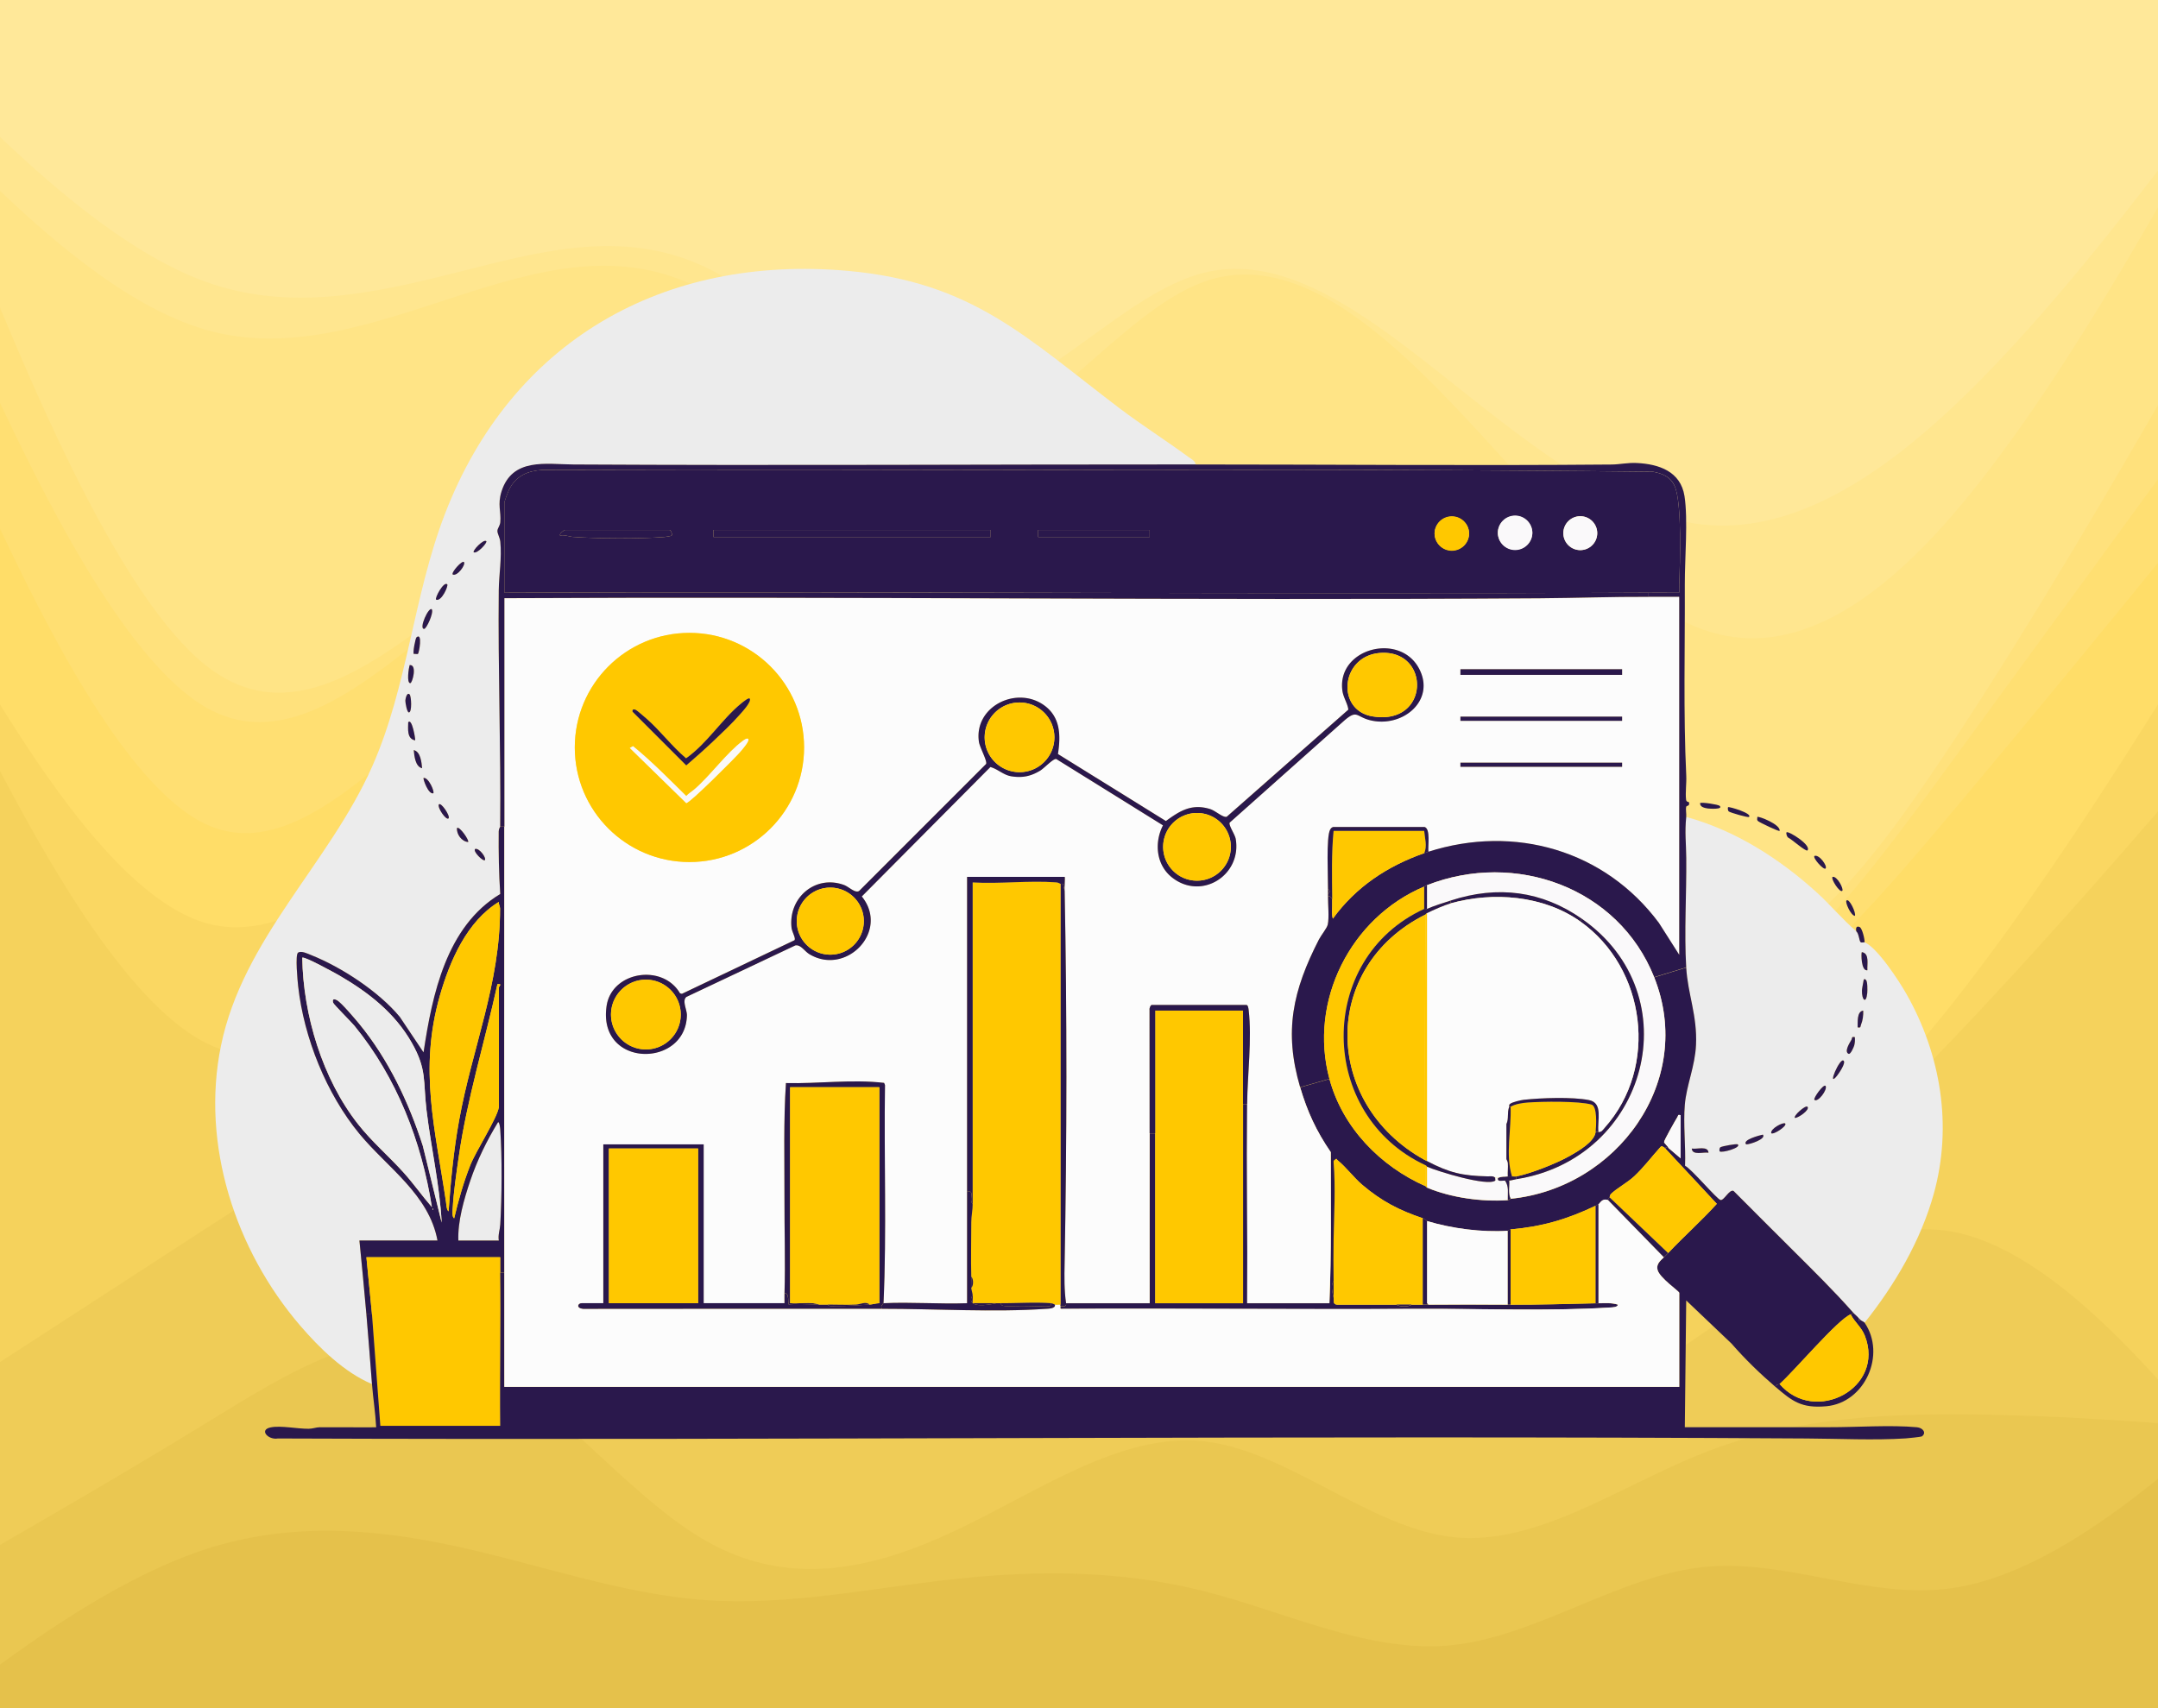 <svg xmlns="http://www.w3.org/2000/svg" viewBox="0 0 480 380"><rect x="0" y="0" width="480" height="380" fill="#808080" stroke="none"/><defs><style>.cls-3{fill:#fcfcfc}.cls-5{fill:#ececec;mix-blend-mode:multiply}.cls-7{fill:#ffc800}.cls-12{fill:#2a184c}.cls-14{fill:#faf9fa}</style></defs><g style="isolation:isolate"><g id="Layer_1" data-name="Layer 1"><path d="m-9.73 22.26 9.27 8.66c9.21 8.66 27.75 25.99 46.23 32.66s37.01 2.67 55.49-2 37.01-10 55.49-1.33c18.48 8.66 37.01 31.33 55.49 30.66s37.01-24.66 55.49-29.33 37.01 10 55.49 24.66 37.01 29.33 55.49 31.33 37.01-8.66 55.49-25.99 37.01-41.32 46.23-53.32l9.27-12v-36.44H-9.73z" style="fill:#ffe899"/><path d="m-9.73 34.26 9.27 8.66c9.21 8.66 27.75 25.99 46.23 31.33 18.48 5.33 37.01-1.33 55.49-7.33s37.01-11.33 55.49-1.33 37.01 35.33 55.49 33.99 37.01-29.33 55.49-35.99c18.48-6.67 37.01 8 55.49 27.33s37.01 43.32 55.49 49.99 37.01-4 55.49-25.33 37.01-53.32 46.23-69.32l9.27-16v-4.89l-9.27 12c-9.21 12-27.75 35.99-46.23 53.32s-37.01 27.99-55.49 25.99-37.01-16.66-55.49-31.33c-18.48-14.66-37.01-29.33-55.49-24.66s-37.01 28.66-55.49 29.33-37.01-22-55.49-30.66-37.01-3.33-55.49 1.33c-18.48 4.67-37.01 8.66-55.49 2S8.75 38.7-.46 30.04l-9.27-8.66v12.89Z" style="fill:#ffe68f"/><path d="m-9.73 46.25 9.27 22c9.21 22 27.75 65.99 46.23 80.65s37.01 0 55.49-14 37.01-27.33 55.49-22.66 37.01 27.33 55.49 31.33 37.01-10.66 55.49-14c18.48-3.33 37.01 4.67 55.49 25.33s37.01 53.99 55.49 58.65c18.48 4.67 37.01-19.33 55.49-47.32s37.01-59.99 46.23-75.98l9.27-16V29.37l-9.27 16c-9.21 16-27.75 47.99-46.23 69.32s-37.01 31.99-55.49 25.33c-18.48-6.67-37.01-30.66-55.49-49.99s-37.01-33.99-55.49-27.33c-18.48 6.67-37.01 34.66-55.49 35.99S175.23 74.7 156.75 64.7s-37.01-4.67-55.49 1.33-37.01 12.66-55.49 7.33S8.75 50.7-.46 42.03l-9.27-8.66v12.89Z" style="fill:#ffe486"/><path d="m-9.73 70.25 9.27 19.33c9.21 19.33 27.75 57.99 46.23 68.65s37.01-6.67 55.49-21.33 37.01-26.66 55.49-18.66 37.01 35.99 55.49 45.32 37.01 0 55.49 1.33 37.01 13.33 55.49 28.66 37.01 33.99 55.49 30.66 37.01-28.66 55.49-53.99 37.01-50.66 46.23-63.32l9.27-12.66V73.36l-9.27 16c-9.21 16-27.75 47.99-46.23 75.98s-37.01 51.99-55.49 47.32-37.01-37.99-55.49-58.65-37.01-28.66-55.49-25.33-37.01 18-55.49 14-37.01-26.66-55.49-31.33-37.01 8.66-55.49 22.66-37.01 28.66-55.49 14S8.75 89.36-.46 67.36l-9.27-22v24.88Z" style="fill:#ffe17c"/><path d="m-9.73 98.24 9.27 19.33c9.21 19.33 27.75 57.99 46.23 66.65s37.01-12.66 55.49-27.33c18.48-14.66 37.01-22.66 55.49-12.66s37.01 37.99 55.49 45.32 37.01-6 55.49-4.67 37.01 17.33 55.49 29.99 37.01 22 55.49 16 37.01-27.33 55.49-49.32c18.48-22 37.01-44.66 46.23-55.99l9.27-11.33V93.35l-9.27 12.66c-9.21 12.66-27.75 37.99-46.23 63.32s-37.01 50.66-55.49 53.99-37.01-15.33-55.49-30.66-37.01-27.33-55.49-28.66-37.01 8-55.49-1.33-37.01-37.33-55.49-45.32c-18.48-8-37.01 4-55.49 18.66S64.25 168 45.77 157.34 8.75 108.02-.46 88.69l-9.27-19.33z" style="fill:#ffdf72"/><path d="m-9.73 142.23 9.27 14.67c9.21 14.66 27.75 43.99 46.23 49.32s37.01-13.33 55.49-22.66 37.01-9.33 55.49 1.33 37.01 31.99 55.49 31.99 37.01-21.33 55.49-21.33 37.01 21.33 55.49 39.32 37.01 32.66 55.49 31.33 37.01-18.66 55.49-41.99 37.01-52.66 46.23-67.32l9.27-14.66v-28.88l-9.27 11.33c-9.21 11.33-27.75 33.99-46.23 55.99s-37.01 43.32-55.49 49.32-37.01-3.33-55.49-16c-18.48-12.66-37.01-28.66-55.49-29.99s-37.01 12-55.49 4.67-37.01-35.33-55.49-45.32c-18.48-10-37.01-2-55.49 12.66S64.25 192 45.77 183.34c-18.48-8.67-37.02-47.33-46.23-66.66l-9.27-19.33z" style="fill:#ffdd68"/><path d="m-9.73 154.23 9.27 17.33c9.21 17.33 27.75 51.99 46.23 61.32s37.01-6.67 55.49-20 37.01-23.99 55.49-15.33 37.01 36.66 55.49 41.99 37.01-12 55.49-15.33 37.01 7.33 55.49 20c18.48 12.66 37.01 27.33 55.49 25.99 18.48-1.33 37.01-18.66 55.49-37.99s37.01-40.66 46.23-51.32l9.27-10.66v-28.88l-9.27 14.66c-9.21 14.66-27.75 43.99-46.23 67.32s-37.01 40.66-55.49 41.99-37.01-13.33-55.49-31.33-37.01-39.32-55.49-39.32S230.72 216 212.24 216s-37.01-21.33-55.49-31.99-37.01-10.66-55.49-1.33-37.01 27.99-55.49 22.66S8.76 170.68-.46 156.02l-9.27-14.66v12.89Z" style="fill:#fad762"/><path d="m-9.73 310.2 9.27-6c9.21-6 27.75-18 46.23-29.99 18.48-12 37.01-23.99 55.49-18.66s37.01 27.99 55.49 35.99 37.01 1.33 55.49-7.33 37.01-19.33 55.49-11.33 37.01 34.66 55.49 41.99 37.01-4.67 55.49-17.33 37.01-25.99 55.49-22.66 37.01 23.33 46.23 33.33l9.27 10V169.35l-9.27 10.66c-9.21 10.66-27.75 31.99-46.23 51.32s-37.01 36.66-55.49 37.99-37.01-13.33-55.49-25.99-37.01-23.33-55.49-20-37.01 20.66-55.49 15.33-37.01-33.33-55.49-41.99-37.01 2-55.49 15.33-37.01 29.33-55.49 20c-18.48-9.34-37.02-44-46.23-61.33l-9.27-17.33v156.85Z" style="fill:#f5d25c"/><path d="m-9.73 350.19 9.27-5.33c9.21-5.33 27.75-16 46.23-27.33s37.01-23.33 55.49-16.66 37.01 31.99 55.49 42.66c18.48 10.66 37.01 6.67 55.49-2 18.48-8.66 37.01-22 55.49-20s37.01 19.33 55.49 21.33 37.01-11.33 55.49-18.66 37.01-8.66 55.49-8.66 37.01 1.33 46.23 2l9.27.67v-.89l-9.27-10c-9.21-10-27.75-29.99-46.23-33.33-18.48-3.33-37.01 10-55.49 22.66s-37.01 24.66-55.49 17.33-37.01-33.99-55.49-41.99-37.01 2.67-55.49 11.33-37.01 15.33-55.49 7.33-37.01-30.66-55.49-35.99-37.01 6.67-55.49 18.66c-18.48 12-37.01 23.99-46.23 29.99l-9.27 6z" style="fill:#efcc57"/><path d="m-9.73 378.18 9.27-6.67c9.21-6.67 27.75-20 46.23-25.99 18.48-6 37.01-4.67 55.49-.67s37.01 10.66 55.49 12 37.01-2.67 55.49-4.67 37.01-2 55.49 2.67 37.01 14 55.49 12 37.01-15.33 55.49-17.33 37.01 7.33 55.49 4.67c18.48-2.67 37.01-17.33 46.23-24.66l9.27-7.33v-4.89l-9.27-.67c-9.21-.67-27.75-2-46.23-2s-37.01 1.33-55.49 8.66-37.01 20.66-55.49 18.66-37.01-19.33-55.49-21.33-37.01 11.33-55.49 20c-18.48 8.66-37.01 12.66-55.49 2s-37.01-35.99-55.49-42.66-37.01 5.33-55.49 16.66-37.01 22-46.23 27.33l-9.27 5.33v28.88Z" style="fill:#eac751"/><path d="M-9.73 390.18h499.45v-68.87l-9.27 7.33c-9.21 7.33-27.75 22-46.23 24.66-18.48 2.67-37.01-6.67-55.49-4.67s-37.01 15.33-55.49 17.33-37.01-7.33-55.49-12-37.01-4.67-55.49-2.67-37.01 6-55.49 4.67-37.01-8-55.49-12-37.01-5.33-55.49.67S8.78 363.96-.44 370.62l-9.27 6.67v12.89Z" style="fill:#e5c14b"/><path d="M412.88 207.16c.63.54.66 2.19.98 2.43.24.18.71-.03.88.04 2.84 1.17 7.73 8.69 9.35 11.57 7.61 13.46 10.21 29.25 6.06 44.29-2.9 10.48-8.67 20.33-15.41 28.76-.13-.19-.78-.44-.93-.62-.09-.11-.22-.2-.31-.31-.46-.56-.89-.84-1.24-1.24-4.28-4.86-9.02-9.51-13.63-14.11-4.35-4.34-8.71-8.67-13.03-13.03-.92-.47-2.11 2.15-2.9 2.01s-6.43-6.9-7.9-7.62c.17-4.4-.41-9.24-.05-13.58s2.28-8.55 2.49-13.32c.29-6.51-1.84-11.3-2.18-17.22-.46-7.85.09-16.39.01-24.34-.03-3.35-.36-5.62-.01-9.13 10.9 2.97 20.84 9.32 29.14 16.89 3.01 2.74 5.64 5.93 8.68 8.53m2.48 8.68c-.1-1.31.53-3.75-1.24-4.03-.18.2-.17 4.31 1.24 4.03m-.31 2.17c-.52-.5-.53.07-.6.47-.09.47-.29 1.52-.3 1.9-.05 2.06.93 3.08 1.18.54.06-.6.08-2.57-.28-2.91m-.62 6.82c-1.46.18-1.18 2.66-1.24 3.72.8.14.56-.13.76-.62.39-.95.53-2.08.48-3.1m-1.86 5.89c-.82-.17-.53.21-.77.61-.37.63-1.67 2.64-.62 3.1.45.2 1.16-1.56 1.25-1.85.18-.63.19-1.23.14-1.87Zm-2.48 5.27c-.81-.94-3.86 6.31-1.48 3.32.4-.51 1.97-2.75 1.48-3.32m-4.03 5.58c-.45-.51-2.8 2.79-2.48 3.1.73.68 2.97-2.24 2.48-3.1m-4.03 4.64c-.42-.44-3.22 2.06-2.79 2.48.68.08 3.42-1.81 2.79-2.48m-4.96 3.72c-.39-.36-3.32 1.14-3.1 2.17.49.43 3.65-1.66 3.1-2.17m-4.96 2.48c-.68.15-4.65 1.16-3.72 2.17.72.07 4.56-1.21 3.72-2.17m-5.58 2.17c-.25-.21-3.42.39-3.82.61-.33.18-.28.86-.21.93.43.44 4.9-.82 4.03-1.55Zm-6.51 1.86c-.1-1.61-2.58-.72-3.72-.93.1 1.61 2.58.72 3.72.93" class="cls-5"/><path d="M402.03 189.18c-.32.37-3.63-2.57-4.19-2.78-.39-.16-.62-1.08-.46-1.24.38-.38 5.64 2.87 4.65 4.03ZM395.83 184.84c-.19.18-4.39-1.85-4.76-2.15s-.17-.58-.19-.95c.22-.25 5.21 1.66 4.96 3.1ZM389.01 181.74c-.22.19-4.11-.95-4.46-1.21-.29-.21-.25-.88-.18-.96.17-.2 5.52 1.4 4.65 2.17ZM382.5 179.27c.88.86-2.3.63-2.61.59-.65-.1-1.83-.3-1.73-1.21.3-.25 4.03.32 4.34.62M414.74 209.64c-.17-.07-.64.13-.88-.04-.33-.24-.36-1.9-.98-2.43-.12-.56-.03-1.33.77-.93.55.27 1.13 2.66 1.09 3.41ZM406.06 193.21c-.4.45-2.92-2.37-2.48-2.79 1.04-.43 2.96 2.25 2.48 2.79M409.78 198.17c-.51.55-2.6-2.61-2.17-3.1 1.03-.23 2.53 2.71 2.17 3.1M412.57 203.75c-.89-.11-2.21-3.02-1.86-3.41.57-.63 2.22 2.81 1.86 3.41M415.05 218.01c.36.34.33 2.31.28 2.91-.25 2.54-1.23 1.53-1.18-.54 0-.38.21-1.44.3-1.9.07-.39.08-.97.6-.47M415.36 215.84c-1.41.29-1.41-3.83-1.24-4.03 1.77.28 1.14 2.72 1.24 4.03M386.53 254.58c.87.73-3.6 1.99-4.03 1.55-.07-.08-.12-.75.21-.93.4-.22 3.57-.82 3.82-.61ZM410.09 235.99c.49.57-1.08 2.81-1.48 3.32-2.38 2.98.67-4.26 1.48-3.32M392.11 252.41c.85.96-2.99 2.23-3.72 2.17-.94-1.01 3.04-2.02 3.72-2.17M412.57 230.72c.04.64.03 1.24-.14 1.87-.08.29-.8 2.04-1.25 1.85-1.05-.46.25-2.47.62-3.1.24-.4-.06-.78.77-.61ZM406.06 241.57c.5.85-1.75 3.78-2.48 3.1-.33-.31 2.03-3.61 2.48-3.1M414.43 224.83c.05 1.02-.09 2.15-.48 3.1-.2.49.04.76-.76.62.05-1.05-.23-3.54 1.24-3.72M380.02 256.44c-1.14-.21-3.62.68-3.72-.93 1.14.21 3.62-.68 3.72.93M397.07 249.93c.55.51-2.61 2.6-3.1 2.17-.23-1.03 2.71-2.53 3.1-2.17M402.03 246.21c.63.67-2.11 2.56-2.79 2.48-.44-.42 2.37-2.92 2.79-2.48" class="cls-12"/><path d="M265.94 103.33c-46.13-.01-92.29.28-138.43.01-6.02-.03-13.57-1.58-15.97 6.01-.94 2.96-.05 4.45-.27 6.84-.07.78-.6 1.32-.64 1.88-.04.61.54 1.5.64 2.44.36 3.58-.3 7.31-.34 10.85-.19 17.5.5 35.01.32 52.55 0 .05-.33.48-.33 1.05-.05 4.66.03 9.28.34 13.92-11.99 7.21-15.12 22.35-17.06 35.24l-5.28-7.89c-4.65-5.62-12.94-11.05-19.72-13.76-.75-.3-2.21-1.04-2.92-.53-.67.48-.11 6.26.03 7.46 1.29 11.5 6.29 23.94 13.64 32.85 6.2 7.51 15.46 13.46 17.35 23.72H79.94c.55 5.47 1.06 10.95 1.55 16.43.46 5.16.83 10.34 1.24 15.5-6.14-2.59-11.66-7.99-15.97-13.01-14.38-16.76-22.12-40.25-17.61-62.25 4.88-23.83 24.07-40.52 33.64-62.14 7.91-17.86 9.1-37.74 16.14-56.08 14.82-38.57 48.58-57.82 89.67-54.16 27.69 2.47 39.75 14.89 60.33 30.5 5.04 3.82 10.36 7.18 15.43 10.91.59.43 1.53.86 1.58 1.67Zm-157.78 17.05c-.61-.54-3.15 2.16-2.79 2.48.78.43 3.12-2.18 2.79-2.48m-4.97 4.65c-.4-.45-2.92 2.37-2.48 2.79 1.04.43 2.96-2.25 2.48-2.79m-3.71 4.96c-.77-.76-2.83 3.05-2.48 3.41 1.2.51 2.78-3.1 2.48-3.41m-3.42 5.58c-.66-.78-3.03 4.43-1.7 4.33.51-.04 2.14-3.52 1.7-4.33m-3.1 9.91c.25-.21 1.09-4.81-.3-3.72-.27.21-.88 3.47-.62 3.72.25-.04.84.07.92 0m-1.85 2.48c-.19.61-.71 4.04.15 4.02.47 0 1.61-4.22-.15-4.02m-.01 6.51c-.63-.58-.94 1.11-.94 1.4 0 .44.35 2.62.79 2.62.73 0 .55-3.66.15-4.02m1.25 10.23c.08-.32-.71-5.03-1.55-4.03-.02 1.44-.34 3.7 1.55 4.03m1.54 6.2c-.12-1.24-.32-3.69-1.86-4.03.12 1.24.32 3.69 1.86 4.03m2.49 5.58c.33-.37-1.07-3.61-2.17-3.41-.17.18 1.05 3.7 2.17 3.41m3.4 5.57c.43-.49-1.66-3.65-2.17-3.1-.38.73 1.66 3.67 2.17 3.1m4.34 5.27c.34-.33-1.98-3.67-2.48-3.1-.12 1.38 1.05 2.97 2.48 3.1m3.72 4.03c.43-.47-1.25-2.79-2.17-2.48-.53.57 1.83 2.85 2.17 2.48" class="cls-5"/><path d="M96.06 135.57c.43.81-1.19 4.29-1.7 4.33-1.32.1 1.04-5.11 1.7-4.33M92.35 164.7c-1.89-.32-1.57-2.59-1.55-4.03.84-1 1.62 3.7 1.55 4.03M99.48 129.99c.31.3-1.28 3.92-2.48 3.41-.35-.36 1.71-4.16 2.48-3.41M93.89 170.9c-1.53-.34-1.74-2.78-1.86-4.03 1.53.34 1.74 2.78 1.86 4.03M92.96 145.48c-.08.07-.67-.04-.92 0-.26-.25.35-3.51.62-3.72 1.39-1.1.55 3.51.3 3.72M91.1 154.47c.4.37.58 4.02-.15 4.02-.44 0-.79-2.18-.79-2.62 0-.29.31-1.98.94-1.4M91.11 147.96c1.76-.2.62 4.01.15 4.02-.86.01-.34-3.41-.15-4.02M104.12 187.32c-1.43-.12-2.59-1.72-2.48-3.1.5-.57 2.81 2.76 2.48 3.1M96.38 176.48c-1.12.29-2.33-3.22-2.17-3.41 1.1-.2 2.5 3.04 2.17 3.41M103.19 125.03c.48.54-1.43 3.22-2.48 2.79-.45-.42 2.08-3.23 2.48-2.79M99.78 182.05c-.51.58-2.54-2.36-2.17-3.1.51-.55 2.6 2.61 2.17 3.1M108.16 120.38c.34.3-2.01 2.9-2.79 2.48-.36-.32 2.18-3.01 2.79-2.48M107.84 191.35c-.34.37-2.7-1.91-2.17-2.48.92-.31 2.59 2.01 2.17 2.48" class="cls-12"/><path d="M110.95 275.97h-8.99c-.17-4.28 1.26-9.2 2.65-13.32 1.54-4.56 3.69-8.94 6.19-13.03.32 0 .45 1.35.48 1.69.43 6 .36 15.06 0 21.1-.07 1.17-.53 2.32-.32 3.55Z" class="cls-5"/><path d="M112.19 183.92c-.01 33.05-.03 66.13 0 99.18h-.93c-.02-1.13.01-2.28 0-3.41H81.5l1.24 12.71H81.5c-.49-5.47-1-10.96-1.55-16.43h17.36c-1.89-10.26-11.15-16.21-17.35-23.72-7.35-8.91-12.35-21.35-13.64-32.85-.13-1.19-.69-6.98-.03-7.46.71-.51 2.17.23 2.92.53 6.78 2.7 15.07 8.14 19.72 13.76l5.28 7.89c1.94-12.88 5.07-28.03 17.06-35.24-.31-4.64-.38-9.26-.34-13.92 0-.57.33-.99.33-1.05h.93Zm-12.41 85.54c.47-6.74 1.12-13.51 2.32-20.15 2.93-16.24 9.16-30.4 9.12-47.23 0-.44-.34-.94-.28-1.43-7.08 4.31-10.89 13.12-13.1 20.84-4.72 16.48-1.03 29.63 1.36 45.91.07.49.14 1.87.57 2.06Zm-1.55 2.48c-.43-8.41-2.37-16.64-3.37-24.99-.77-6.44.13-9-3.29-15-3.77-6.62-9.59-11.15-16.07-14.92-.92-.54-7.88-4.37-8.27-3.97.19 12.7 4.5 26.98 12.41 37.03 3.04 3.87 6.8 7.08 10.07 10.7 2.24 2.48 4.16 5.24 6.35 7.75-2.28-14.58-7.83-28.83-17.2-40.3-.72-.88-4.62-4.74-4.76-5.16-.28-.81.15-.96.88-.57.93.49 4.1 4.24 4.95 5.28 6.46 7.89 11 17.43 14.11 27.11l4.18 17.04Zm12.72-25.57v-26.65c0-.27.9-.92-.31-.78-2.83 12.9-6.77 25.52-8.64 38.63-.49 3.42-1.12 7.7-1.3 11.1-.03.5-.23 2.12.32 2.34.91-3.88 2.1-8.06 3.57-11.77 1.28-3.23 5.94-10.4 6.35-12.87Zm0 29.6c-.21-1.24.25-2.38.32-3.55.36-6.04.43-15.1 0-21.1-.02-.35-.16-1.69-.48-1.69-2.5 4.09-4.65 8.47-6.19 13.03-1.39 4.11-2.82 9.03-2.65 13.32h8.99Zm-14.73-7.13v.31c.2-.1.2-.21 0-.31" class="cls-12"/><path d="m82.74 292.39-1.24-12.71h29.76c.01 1.13-.02 2.27 0 3.41.16 11.35-.12 22.74 0 34.09H84.6z" class="cls-7"/><path d="m98.23 271.94-4.18-17.04c-3.12-9.68-7.65-19.22-14.11-27.11-.85-1.04-4.03-4.79-4.95-5.28-.73-.39-1.16-.24-.88.57.14.41 4.04 4.28 4.76 5.16 9.37 11.46 14.92 25.72 17.2 40.3-2.19-2.52-4.1-5.27-6.35-7.75-3.27-3.62-7.03-6.83-10.07-10.7-7.91-10.04-12.22-24.33-12.41-37.03.39-.4 7.35 3.44 8.27 3.97 6.48 3.77 12.3 8.3 16.07 14.92 3.42 6 2.52 8.56 3.29 15 1 8.34 2.93 16.57 3.37 24.99Z" class="cls-5"/><path d="M99.78 269.46c-.44-.19-.5-1.57-.57-2.06-2.4-16.28-6.09-29.43-1.36-45.91 2.21-7.72 6.01-16.53 13.1-20.84-.05.48.28.99.28 1.43.03 16.82-6.19 30.99-9.12 47.23-1.2 6.65-1.86 13.41-2.32 20.15Z" class="cls-7"/><path d="M110.95 246.37c-.41 2.46-5.07 9.64-6.35 12.87-1.47 3.71-2.67 7.89-3.57 11.77-.55-.21-.35-1.84-.32-2.34.18-3.39.81-7.68 1.3-11.1 1.86-13.11 5.81-25.73 8.64-38.63 1.2-.15.31.5.31.78v26.65Z" class="cls-7"/><path d="M96.22 268.84c.2.1.2.21 0 .31z" style="fill:#e3e2e3"/><path d="M375.06 215.22c.35 5.92 2.48 10.71 2.18 17.22-.21 4.77-2.12 8.97-2.49 13.32s.22 9.18.05 13.58c1.47.72 7.11 7.48 7.9 7.62s1.98-2.48 2.9-2.01c4.33 4.36 8.68 8.69 13.03 13.03 4.61 4.6 9.35 9.25 13.63 14.11-.21.09-.41.23-.62.31-2.86 1.12-12.55 12.61-15.81 15.5-.08.07-.83.06-.93.62-3.45-2.96-6.71-6.12-9.76-9.62l-10.08-9.6-.31 28.21c10.7.03 21.4-.04 32.1-.01 6.03.02 13.71-.53 19.52.01 1.36.13 2.19 1.27 1.1 2.04-.15.1-3.04.41-3.59.44-6.94.45-14.96.06-22.02.02-113.29-.71-226.7.43-340.06 0-2.12.39-4.32-1.96-1.53-2.48 2.25-.43 5.86.34 8.38.32.89 0 1.65-.33 2.45-.34 4.19-.03 8.38.05 12.57.01-.16-3.21-.68-6.42-.93-9.61-.41-5.15-.78-10.34-1.24-15.5h1.24l1.86 24.79h26.66c-.12-11.36.16-22.74 0-34.09h.93v25.42h261.33v-20.92c0-.36-4.38-3.29-4.83-5.12-.32-1.29.64-2.02 1.42-2.79.4-.39.56-.54.93-.93 3.52-3.74 7.44-7.2 10.83-10.96l-11.45-12.29.31-.3c-.2-.03-.44.03-.62 0-.23-.04-.45-.4-.78-.03-1.97 2.17-3.73 4.55-5.88 6.55-1.44 1.34-3.95 2.71-5.12 3.88-.3.3-.21.53-.31.76-.07.14-.36.26-.31.62-1.38-.51-1.78.73-2.17.93-.19.1-.42.22-.62.31-6.37 3.03-11.85 4.64-18.91 5.27-.29.03-.56.31-.62.31-5.75.38-12.49-.51-17.98-2.17-.06-.02-.24-.39-.93-.62-5.26-1.78-9.17-3.79-13.48-7.45-1.89-1.61-3.55-3.88-5.43-5.42-.38-.31-.18-.53-.62-.15-.1.08-.31.2-.31.31v17.36c-.05 3.09 0 6.21 0 9.3-.73 1.05-.25 2.58 0 3.72.14.61-.27 1.47.77 1.55 4.39-.03 8.79.03 13.18 0 .79.53 2.68.52 3.41 0h3.72c5.86-.03 11.81-.02 17.67 0h.62c6.33.03 12.61-.16 18.91-.31h.62c1.45 0 2.95-.16 4.34.31-.06.6-1.24.6-1.69.63-13.49.87-29.35.23-43.09.31-26.34.15-52.69-.14-79.03 0-.35.04-.15-.4-.19-.63.65.03 1.37.23 1.24-.62h18.6c0-12.6-.02-25.21 0-37.81h1.24v37.81h19.53v-44.32h.93c-.13 14.77.1 29.55 0 44.32h18.29c.46-11.17.3-22.4.3-33.61-3.21-4.68-5.21-9.02-6.81-14.43l6.51-1.86c2.92 10.85 11.33 19.42 21.39 23.87.1.05.2.26.31.31 5.38 2.25 12.14 3.18 17.98 2.79.29-.02.55-.3.62-.31 23.56-2.35 41.15-26.13 31.93-49.28l7.13-2.17Zm-1.24 32.85c-.73-.15-.5.09-.7.4-.39.61-3.05 5.28-2.99 5.6.05.29.85.92 1 1.33l2.68 2.28v-9.61Z" class="cls-12"/><path d="M366.69 132.78c2.27.01 4.55 0 6.82 0v79.65l-4.52-7.1c-12.02-16.18-32.13-21.96-51.28-15.83-.16-1.24.52-5.07-.83-5.53h-20.35c-.32.1-.51.31-.67.58-.93 1.62-.45 10.76-.48 13.31v1.55c-.02 1.76.28 4.75-.06 6.29-.18.8-1.5 2.41-1.96 3.31-5.8 11.32-7.85 20.39-4.18 32.86 1.59 5.41 3.6 9.75 6.81 14.43 0 11.21.17 22.45-.3 33.61H277.4c.1-14.77-.13-29.55 0-44.32.06-6.55 1.09-14.39.33-20.94-.04-.31-.14-1.07-.48-1.07h-21.08c-.26 0-.55.75-.48 1.07.02 9.15.03 18.3.02 27.45-.02 12.6.01 25.21 0 37.81h-18.6c-.42-2.91-.38-5.9-.32-8.85.52-27.56.55-55.36.01-82.89-.11-.4.15-3.1 0-3.1h-21.7c-.02 23.34.02 46.7 0 70.05v24.8c-6.16.21-12.46-.29-18.6 0 .73-16.08.08-32.36.33-48.52l-.2-.49c-7.21-.85-14.57.22-21.83.04-.55 8.48-.31 17.06-.33 25.58-.01 6.97.21 14.18.01 21.22-.02.72.02 1.45 0 2.17H156.5v-35.33h-22.32v35.33h-4.8c-.88 0-1.29 1.08.29 1.26 22.17-.04 44.34 0 66.51-.02 11.65 0 25 .81 36.44.01.51-.04 2.23-.03 2-.94.37.07.85-.05 1.24 0 .01.1-.02.21 0 .31.04.22-.16.66.19.63 26.34-.14 52.69.15 79.03 0 13.74-.08 29.59.56 43.09-.31.44-.03 1.63-.03 1.69-.63-1.39-.47-2.88-.32-4.34-.31v-22.01c.39-.2.79-1.44 2.17-.93l12.4 12.71c-.78.77-1.74 1.49-1.42 2.79.45 1.82 4.83 4.76 4.83 5.12v20.92H112.18v-25.41c-.03-33.05-.01-66.13 0-99.18V133.1c76.72-.39 153.47.52 230.19.02 8.06-.05 16.21-.36 24.32-.32Zm-187.84 33.5c0-14.08-11.42-25.49-25.5-25.49s-25.5 11.41-25.5 25.49 11.42 25.49 25.5 25.49 25.5-11.41 25.5-25.49m56.46 1.46c.62-4.06.6-8.14-3-10.79-6.13-4.51-15.73.19-14.58 8.07.18 1.25 1.95 4.36 1.58 4.94l-28.22 28.23c-.87.57-2.28-.93-3.36-1.32-6.39-2.35-12.43 2.85-11.68 9.51.11.95 1.04 2.44.63 2.79l-25.01 11.91-.42-.11c-3.89-6.67-15.23-4.88-16.34 2.85-1.99 13.8 17.63 13.83 17.87 2.04.03-1.24-1.14-3.31-.1-4.1l24.22-11.45c1.24-.21 2 1.28 3.17 1.98 8.17 4.85 17.84-5.16 11.61-12.87l28.6-28.79c1.66.44 2.88 1.78 4.66 2.06 2.45.39 4.28.02 6.37-1.23 1-.59 2.97-2.79 3.63-2.61l23.73 14.75c-1.97 3.86-1.53 8.8 2.02 11.6 6.57 5.19 15.53-.53 14.16-8.58-.17-1.01-1.62-3.05-1.34-3.63l25.59-22.79c2.78-2.35 2.56-.76 5.58 0 7.19 1.82 14.76-4.36 10.92-11.53-4.33-8.07-18.25-4.43-17.03 4.94.2 1.57 1.17 2.86 1.33 4.25l-27.05 23.83c-.86.24-2.51-1.36-3.74-1.73-4.07-1.23-6.65.39-9.79 2.68l-24.02-14.91Zm89.53-18.86v1.25h35.96v-1.25zm0 10.55v.93h35.96v-.93zm0 10.23v.93h35.96v-.93z" class="cls-3"/><path d="M354.91 268.22v21.7c-6.3.15-12.58.34-18.91.31v-16.74c7.06-.63 12.54-2.24 18.91-5.27" class="cls-7"/><path d="M335.38 273.8v16.43c-5.86-.02-11.81-.03-17.67 0l-.31-.31v-18.29c5.49 1.66 12.23 2.55 17.98 2.17" class="cls-3"/><path d="M256.96 224.83h19.53v65.09h-19.53z" class="cls-7"/><path d="M277.41 245.59h-.93v-20.77h-19.53v27.27h-1.24c.01-9.14 0-18.3-.02-27.45-.07-.32.22-1.07.48-1.07h21.08c.34 0 .44.76.48 1.07.77 6.55-.27 14.38-.33 20.94Z" class="cls-12"/><path d="m370.1 255.2.31.31 11.45 12.29c-3.39 3.76-7.31 7.22-10.83 10.96l-13.02-12.4c.1-.22.01-.45.31-.76 1.17-1.17 3.68-2.55 5.12-3.88 2.15-2 3.92-4.38 5.88-6.55.33-.37.55-.02.78.03" class="cls-7"/><path d="M371.03 278.76c-.37.39-.53.54-.93.93l-12.4-12.71c-.05-.36.24-.48.31-.62z" class="cls-12"/><path d="M373.82 248.07v9.61l-2.68-2.28c-.16-.41-.95-1.04-1-1.33-.06-.31 2.6-4.98 2.99-5.6.2-.31-.03-.55.7-.4Z" class="cls-14"/><path d="M355.53 267.91v22.01h-.62v-21.7c.2-.09.43-.21.62-.31M336 273.49v16.74h-.62V273.8c.06 0 .33-.28.62-.31M370.1 255.2c.19.04.42-.03.62 0l-.31.3-.31-.31ZM374.75 129.99c.06 14.18-.35 28.47.32 42.6.08 1.67-.23 3.73-.04 5.3.07.6.61.46.65.6.23.91-.56.69-.62.98-.15.65.07 1.56 0 2.27-.35 3.51-.02 5.79.01 9.13.08 7.95-.48 16.5-.01 24.34l-7.13 2.17c-7.95-19.96-30.89-28.16-50.53-20.46-.25.1-.44.23-.62.31-16.35 6.9-25.75 25.43-21.08 42.77l-6.51 1.86c-3.67-12.47-1.62-21.54 4.18-32.86.46-.9 1.78-2.51 1.96-3.31.35-1.54.04-4.53.06-6.29.51-.11.69.23.93.62v1.55c.01.91-.14 1.92.15 2.79 5.11-7.07 12.14-11.7 20.31-14.57.31-.11.61-.21.93-.31 19.15-6.12 39.26-.35 51.28 15.83l4.52 7.1v-79.65c-2.27 0-4.55.01-6.82 0v-.93c2.27-.01 4.55 0 6.82 0 .02-.62-.02-1.24 0-1.86h1.24ZM413.5 293.32v.62l.31-.31c.15.18.8.43.93.62 4.85 7.09.08 17.82-8.53 18.59-5.54.5-7.59-1.15-11.31-4.33.1-.56.85-.55.93-.62 7.87 9.16 23.55.91 18.96-10.75-.76-1.92-2.26-3-3.15-4.75.21-.08.41-.22.62-.31.35.4.78.68 1.24 1.24" class="cls-12"/><path d="M411.64 292.39c.89 1.75 2.4 2.83 3.15 4.75 4.58 11.65-11.1 19.91-18.96 10.75 3.25-2.88 12.95-14.38 15.81-15.5" class="cls-7"/><path d="M296.63 258.3c0-.11.21-.23.31-.31zM413.81 293.63l-.3.31v-.62c.08.11.21.2.3.31M324.84 148.88h35.96v1.25h-35.96zM324.84 159.43h35.96v.93h-35.96zM324.84 169.66h35.96v.93h-35.96zM265.94 103.33c30.84 0 61.71.28 92.55.01 1.81-.02 3.59-.44 5.58-.34 4.93.24 9.75 1.87 10.61 7.37.81 5.19.05 13.99.07 19.61h-1.24c.17-4.69.64-18.01-.99-21.79-.91-2.11-2.68-2.84-4.82-3.24-82.38-.91-164.88-.12-247.31-.4-3.18.25-5.67 1.4-7.13 4.34-.23.47-1.07 2.62-1.07 2.96v19.99c84.83-.29 169.68.38 254.51 0v.93c-8.11-.04-16.26.27-24.32.32-76.72.5-153.47-.41-230.19-.02v50.83h-.93c.17-17.53-.51-35.05-.32-52.55.04-3.54.71-7.27.34-10.85-.1-.94-.68-1.83-.64-2.44.04-.56.57-1.11.64-1.88.22-2.38-.66-3.87.27-6.84 2.4-7.59 9.94-6.05 15.97-6.01 46.14.26 92.29-.03 138.43-.01Z" class="cls-12"/><path d="M373.51 129.99c-.02.62.02 1.24 0 1.86-2.27 0-4.55-.01-6.82 0-84.83.38-169.68-.29-254.51 0v-19.99c0-.33.84-2.48 1.07-2.96 1.46-2.94 3.95-4.09 7.13-4.34 82.43.28 164.93-.51 247.31.4 2.14.4 3.91 1.13 4.82 3.24 1.64 3.78 1.16 17.1.99 21.79Zm-46.74-11.3a3.841 3.841 0 0 0-7.68 0 3.841 3.841 0 0 0 7.68 0m14.07-.16a3.841 3.841 0 0 0-7.68 0 3.841 3.841 0 0 0 7.68 0m14.43.08c0-2.08-1.69-3.77-3.77-3.77s-3.77 1.69-3.77 3.77 1.69 3.77 3.77 3.77 3.77-1.69 3.77-3.77m-206.35-.71h-23.25c-.08 0-1.35.76-1.08 1.24 1.03-.21 2 .25 2.95.31 5.7.38 14.49.43 20.16.02.32-.02 1.62-.22 1.69-.33.18-.26-.09-1.13-.46-1.24Zm9.76 0v1.56h61.69v-1.56zm72.24 0v1.56h24.8v-1.56z" class="cls-12"/><path d="M158.68 117.9h61.69v1.56h-61.69z" class="cls-12"/><circle cx="337" cy="118.53" r="3.84" class="cls-14"/><circle cx="322.93" cy="118.69" r="3.84" class="cls-7"/><circle cx="351.5" cy="118.61" r="3.77" class="cls-14"/><path d="M148.92 117.9c.37.11.64.97.46 1.24-.07.11-1.37.31-1.69.33-5.67.41-14.47.36-20.16-.02-.94-.06-1.92-.52-2.95-.31-.27-.47 1-1.24 1.08-1.24h23.25ZM230.92 117.9h24.8v1.56h-24.8z" class="cls-12"/><path d="M178.85 166.28c0 14.08-11.42 25.49-25.5 25.49s-25.5-11.41-25.5-25.49 11.42-25.49 25.5-25.49 25.5 11.41 25.5 25.49m-12.11-10.88c-.23-.26-1.58.85-1.86 1.08-4.33 3.53-7.62 8.95-12.29 12.22-3.15-2.65-5.67-6.08-8.79-8.81-.38-.33-2.16-1.88-2.38-1.96-.41-.17-.86-.19-.73.42l11.94 11.94c2.04-1.75 4.1-3.58 6.05-5.43 1.84-1.75 4.08-3.85 5.73-5.73.51-.58 2.88-3.09 2.32-3.72Zm-.31 8.99c-.29-.29-.96.24-1.25.45-3.48 2.55-7.2 7.71-10.67 10.71-.61.53-1.32.93-1.87 1.53-3.85-3.78-7.68-7.71-11.84-11.09l-.71.4 12.55 12.26c.82 0 10.74-9.94 11.94-11.32.36-.42 2.26-2.54 1.85-2.95Z" class="cls-7"/><path d="M166.74 155.4c.56.64-1.81 3.14-2.32 3.72-1.66 1.88-3.89 3.99-5.73 5.73-1.95 1.85-4.01 3.68-6.05 5.43l-11.94-11.94c-.13-.61.32-.59.73-.42.22.09 2 1.63 2.38 1.96 3.11 2.73 5.64 6.16 8.79 8.81 4.67-3.27 7.95-8.69 12.29-12.22.28-.23 1.63-1.34 1.86-1.08Z" class="cls-12"/><path d="M166.43 164.39c.41.41-1.49 2.53-1.85 2.95-1.2 1.37-11.12 11.31-11.94 11.32l-12.55-12.26.71-.4c4.15 3.38 7.99 7.31 11.84 11.09.55-.6 1.26-1 1.87-1.53 3.48-3 7.2-8.17 10.67-10.71.29-.21.96-.74 1.25-.45Z" class="cls-14"/><path d="M235.88 196.62c.11.05.4-.11.57.04l.36 1.51c.53 27.53.5 55.33-.01 82.89-.06 2.95-.1 5.94.32 8.85.13.85-.59.65-1.24.62-.02-.1.01-.21 0-.31z" class="cls-12"/><path d="M235.88 196.62v93.6c-.39-.05-.87.07-1.24 0-.17-.03-.39-.27-.93-.31-3.54-.25-7.56.02-11.16 0h-.93c-1.75-.01-3.52 0-5.27 0-.05-.6.08-1.27 0-1.86-.07-.53-.28-1.12-.31-1.55.52-.48.52-1.99 0-2.48-.11-3.91 0-7.87 0-11.78v-.31c0-1.42.33-2.8.31-4.03v-71.6c6 .36 12.54-.47 18.48-.02.6.05.63.16 1.05.33Z" class="cls-7"/><path d="M215.11 265.12c.02-23.34-.02-46.7 0-70.05h21.7c.15 0-.11 2.7 0 3.1l-.36-1.51c-.17-.15-.46 0-.57-.04-.42-.17-.45-.29-1.05-.33-5.94-.45-12.48.38-18.48.02v71.6s-.28-.35-.32-.75c-.13-1.18.59-2.35-.92-2.04" class="cls-12"/><path d="M215.11 265.12c1.5-.31.78.86.92 2.04.04.4.32.71.32.75.02 1.23-.31 2.61-.31 4.03v.31c0 3.91-.11 7.87 0 11.78.02.82-.05 1.66 0 2.48.03.43.24 1.02.31 1.55-1.78 3.13 3.51 2.28 5.27 1.86h.93c.22.71.8.6 1.38.64 2.64.18 6.02.07 8.71-.02.6-.02 1.24.32 1.07-.62.54.04.76.28.93.31.22.91-1.49.91-2 .94-11.43.8-24.78-.02-36.44-.01-.43-.48 0-.81.31-1.24 6.14-.29 12.44.22 18.6 0z" class="cls-12"/><path d="M233.71 289.91c.17.94-.47.6-1.07.62-2.69.09-6.07.2-8.71.02-.58-.04-1.16.07-1.38-.64 3.6.02 7.62-.25 11.16 0M216.35 288.05c.07.59-.05 1.26 0 1.86 1.75 0 3.52-.01 5.27 0-1.76.42-7.05 1.27-5.27-1.86M216.04 286.5c-.05-.82.02-1.66 0-2.48.52.49.52 2 0 2.48M216.04 272.25v-.31zM235.31 167.74l24.02 14.91c3.14-2.29 5.72-3.91 9.79-2.68 1.23.37 2.88 1.97 3.74 1.73l27.05-23.83c-.16-1.39-1.12-2.68-1.33-4.25-1.22-9.37 12.7-13.02 17.03-4.94 3.85 7.18-3.73 13.36-10.92 11.53-3.02-.77-2.8-2.36-5.58 0L273.52 183c-.29.58 1.17 2.62 1.34 3.63 1.37 8.05-7.58 13.76-14.16 8.58-3.55-2.8-3.99-7.74-2.02-11.6l-23.73-14.75c-.66-.18-2.63 2.01-3.63 2.61-2.09 1.24-3.93 1.62-6.37 1.23-1.78-.28-3-1.62-4.66-2.06l-28.6 28.79c6.23 7.72-3.45 17.72-11.61 12.87-1.17-.69-1.92-2.18-3.17-1.98l-24.22 11.45c-1.05.8.12 2.86.1 4.1-.24 11.79-19.87 11.76-17.87-2.04 1.12-7.73 12.45-9.53 16.34-2.85l.42.11 25.01-11.91c.41-.35-.52-1.84-.63-2.79-.75-6.66 5.29-11.87 11.68-9.51 1.08.4 2.49 1.9 3.36 1.32l28.22-28.23c.37-.58-1.4-3.69-1.58-4.94-1.15-7.88 8.45-12.59 14.58-8.07 3.6 2.65 3.62 6.73 3 10.79Zm71.79-22.49c-8.92.55-10.02 12.72-1.86 14.11 12.83 2.18 13.04-14.8 1.86-14.11m-72.57 18.78c0-4.28-3.47-7.75-7.76-7.75s-7.76 3.47-7.76 7.75 3.47 7.75 7.76 7.75 7.76-3.47 7.76-7.75m39.25 24.36c0-4.16-3.37-7.53-7.53-7.53s-7.53 3.37-7.53 7.53 3.37 7.53 7.53 7.53 7.53-3.37 7.53-7.53m-81.64 16.53a7.46 7.46 0 1 0-14.92 0 7.46 7.46 0 0 0 14.92 0m-40.72 20.78c0-4.29-3.48-7.76-7.76-7.76s-7.76 3.48-7.76 7.76 3.48 7.76 7.76 7.76 7.76-3.48 7.76-7.76" class="cls-12"/><circle cx="143.66" cy="225.7" r="7.76" class="cls-7"/><circle cx="226.78" cy="164.03" r="7.75" class="cls-7"/><circle cx="266.24" cy="188.39" r="7.53" class="cls-7"/><path d="M307.1 145.25c11.17-.69 10.97 16.28-1.86 14.11-8.16-1.38-7.06-13.56 1.86-14.11" class="cls-7"/><circle cx="184.68" cy="204.92" r="7.46" class="cls-7"/><path d="M196.2 291.15c-22.17.01-44.34-.02-66.51.02-1.59-.18-1.17-1.26-.29-1.26h4.8v-35.33h22.32v35.33h17.98c.01-.72-.02-1.45 0-2.17 1.12-.24.69 2.21.94 2.46.24.24 5.85.02 6.8.02h1.86c.32.51 1.18.31 1.7.32 2.6.03 5.1-.19 7.6-.32.72-.04 1.38-.28 2.17-.31.25 0 .56.02.93 0-.32.43-.74.76-.31 1.24Zm-60.76-35.65v34.42h19.84V255.5z" class="cls-12"/><path d="M135.44 255.5h19.84v34.42h-19.84z" class="cls-7"/><path d="M174.5 287.74c.2-7.04-.03-14.25-.01-21.22.02-8.52-.23-17.1.33-25.58 7.26.18 14.62-.88 21.83-.04l.2.49c-.25 16.15.4 32.44-.33 48.52-.37.02-.68 0-.93 0v-48.04h-19.84v48.04c2.09.19 4.52-.4 6.51.31-.95 0-6.56.22-6.8-.02-.26-.25.17-2.71-.94-2.46Z" class="cls-12"/><path d="M182.25 290.22c-1.99-.71-4.42-.12-6.51-.31v-48.04h19.84v48.04c-.79.03-1.45.27-2.17.31-.79-.79-2.05-.05-2.95 0-2.09.12-4.39-.01-6.35 0z" class="cls-7"/><path d="M193.41 290.22c-2.5.13-5 .35-7.6.32-.52 0-1.38.2-1.7-.32 1.96-.01 4.26.11 6.35 0 .89-.05 2.16-.78 2.95 0" class="cls-12"/><path d="M367.93 217.39c9.22 23.15-8.37 46.93-31.93 49.28-.6-1.22-.21-2.7-.31-4.03.59-.05 1.03-.23 1.55-.31 29.22-4.56 38.99-40.97 14.57-57.96-8.82-6.14-18.6-7.47-29.14-4.03-1.77.58-3.56 1.11-5.27 1.86v-5.27c19.64-7.71 42.58.49 50.53 20.46" class="cls-14"/><path d="M317.4 259.54c2.36 1.04 13.4 4.44 15.19 3.1.07-.05-.07-.54 0-.62.06-.07.46.06.62 0-.24.94.72.61 1.55.62.93 1.3.57 2.83.62 4.34-5.84.39-12.6-.54-17.98-2.79z" class="cls-14"/><path d="M335.69 262.64c.1 1.33-.29 2.81.31 4.03-.07 0-.33.29-.62.31-.05-1.51.31-3.03-.62-4.34z" class="cls-12"/><path d="M317.4 259.54v4.65c-.11-.05-.21-.26-.31-.31v-4.65c.26.12.29.3.31.31" class="cls-7"/><path d="M337.24 262.33v-.62c3.16-.59 9.07-2.93 11.99-4.6 1.9-1.09 5.45-3.12 5.68-5.32.2.02.42-.02.62 0 .67.08.85-.31 1.4-.93 12.05-13.49 9.19-35.5-5.43-45.87l.31-.62c24.42 16.99 14.65 53.4-14.57 57.96" class="cls-12"/><path d="M322.67 200.34c10.54-3.44 20.32-2.11 29.14 4.03l-.31.62c-8.16-5.79-19.38-6.67-28.83-4.03zM335.38 261.71c.3-.03.63.03.93 0s.66.05.93 0v.62c-.52.08-.96.26-1.55.31h-.93c-.83-.01-1.79.32-1.55-.62 1.02-.38 1.23-.2 2.17-.31" class="cls-12"/><path d="M351.5 204.99c14.62 10.37 17.48 32.38 5.43 45.87-.55.62-.73 1.01-1.4.93-.3-2.41 1.16-6.42-2.09-7.06-3.75-.74-10.61-.49-14.49-.07-.7.08-2.57.51-3.06.91-.34.27-.14.47-.2.64-.52 1.45-.03 2.55-.62 3.87v7.75c0 .1.29.52.32.92.07.98-.07 1.98-.01 2.96-.94.11-1.15-.07-2.17.31-.16.06-.56-.07-.62 0-.48-.47-1.1-.31-1.69-.32-5.61-.12-8.51-.79-13.5-3.4v-55.17c1.45-.7 3.78-1.75 5.27-2.17 9.45-2.64 20.67-1.76 28.83 4.03" class="cls-3"/><path d="M336 246.21c1.08-.62 2.61-.85 3.86-.94 3.14-.23 11.36-.35 14.14.46 1.3.38 1.04 4.76.91 6.06-.23 2.2-3.79 4.23-5.68 5.32-2.91 1.67-8.82 4-11.99 4.6-.27.05-.63-.03-.93 0-1.51-4.89-.11-10.43-.31-15.5" class="cls-7"/><path d="M355.53 251.79c-.2-.02-.42.02-.62 0 .14-1.3.4-5.68-.91-6.06-2.78-.81-11-.69-14.14-.46-1.26.09-2.78.32-3.86.94h-.31c.06-.17-.14-.37.2-.64.49-.4 2.36-.83 3.06-.91 3.89-.42 10.74-.67 14.49.07 3.24.64 1.78 4.65 2.09 7.06" class="cls-12"/><path d="M336.31 261.71c-.3.03-.63-.03-.93 0-.06-.98.09-1.98.01-2.96-.03-.4-.32-.81-.32-.92v-7.75c.59-1.32.1-2.43.62-3.87h.31c.2 5.07-1.2 10.6.31 15.5" class="cls-12"/><path d="M316.47 271.01v19.22h-2.48c-1.13.01-2.28 0-3.41 0-4.39.03-8.78-.02-13.18 0-1.05-.08-.64-.94-.77-1.55v-3.72c0-3.09-.05-6.21 0-9.3.1-5.71.46-11.32 0-17.05v-.31l.31-.31c.44-.37.24-.16.62.15 1.89 1.54 3.55 3.81 5.43 5.42 4.3 3.66 8.21 5.67 13.48 7.45M316.78 197.24v4.96c-24.13 11.05-23.75 45.88.31 57.03v4.65c-10.06-4.44-18.47-13.02-21.39-23.87-4.67-17.34 4.73-35.88 21.08-42.77" class="cls-7"/><path d="M316.47 271.01c.69.23.87.6.93.62v18.6h-.93zM296.63 275.66v-17.05c.46 5.73.1 11.34 0 17.05M296.63 288.67c-.25-1.14-.73-2.67 0-3.72zM313.99 290.22c-.73.52-2.62.53-3.41 0 1.13 0 2.28.01 3.41 0" class="cls-12"/><path d="M317.71 290.22h-.31v-.31z" class="cls-12"/><path d="M296.32 200.03c-.04-5.05-.18-10.17.31-15.19h20.15c.13 1.62.73 3.37 0 4.96-8.16 2.87-15.2 7.5-20.31 14.57-.3-.87-.14-1.88-.15-2.79v-1.55" class="cls-7"/><path d="M317.71 189.49c-.32.1-.62.2-.93.31.73-1.59.13-3.34 0-4.96h-20.15c-.49 5.01-.35 10.13-.31 15.19-.24-.39-.42-.73-.93-.62v-.62c.47-.04.47-.89 0-.93.03-2.55-.45-11.69.48-13.31.16-.28.34-.49.67-.57h20.35c1.35.45.67 4.28.83 5.52ZM317.4 196.93v5.27c-.15.06-.48-.06-.62 0v-4.96c.18-.08.37-.21.62-.31M296.32 201.58v-.31z" class="cls-12"/><path d="M295.39 198.79v-.93c.47.04.47.89 0 .93M322.67 200.34v.62c-1.49.42-3.82 1.47-5.27 2.17-.11.05-.2.26-.31.31-23.4 11.64-22.84 42.03-.31 54.55.21.12.41.2.62.31 4.99 2.61 7.89 3.28 13.5 3.4.59.01 1.22-.15 1.69.32-.07.08.07.57 0 .62-1.79 1.34-12.83-2.06-15.19-3.1-.02 0-.05-.19-.31-.31-24.06-11.15-24.44-45.97-.31-57.03.14-.06.47.06.62 0 1.71-.75 3.5-1.28 5.27-1.86" class="cls-12"/><path d="m317.09 203.44-.31 54.55c-22.53-12.52-23.09-42.91.31-54.55" class="cls-7"/><path d="M317.4 258.3c-.21-.11-.41-.19-.62-.31l.31-54.55c.11-.05.2-.26.31-.31z" class="cls-7"/></g></g></svg>